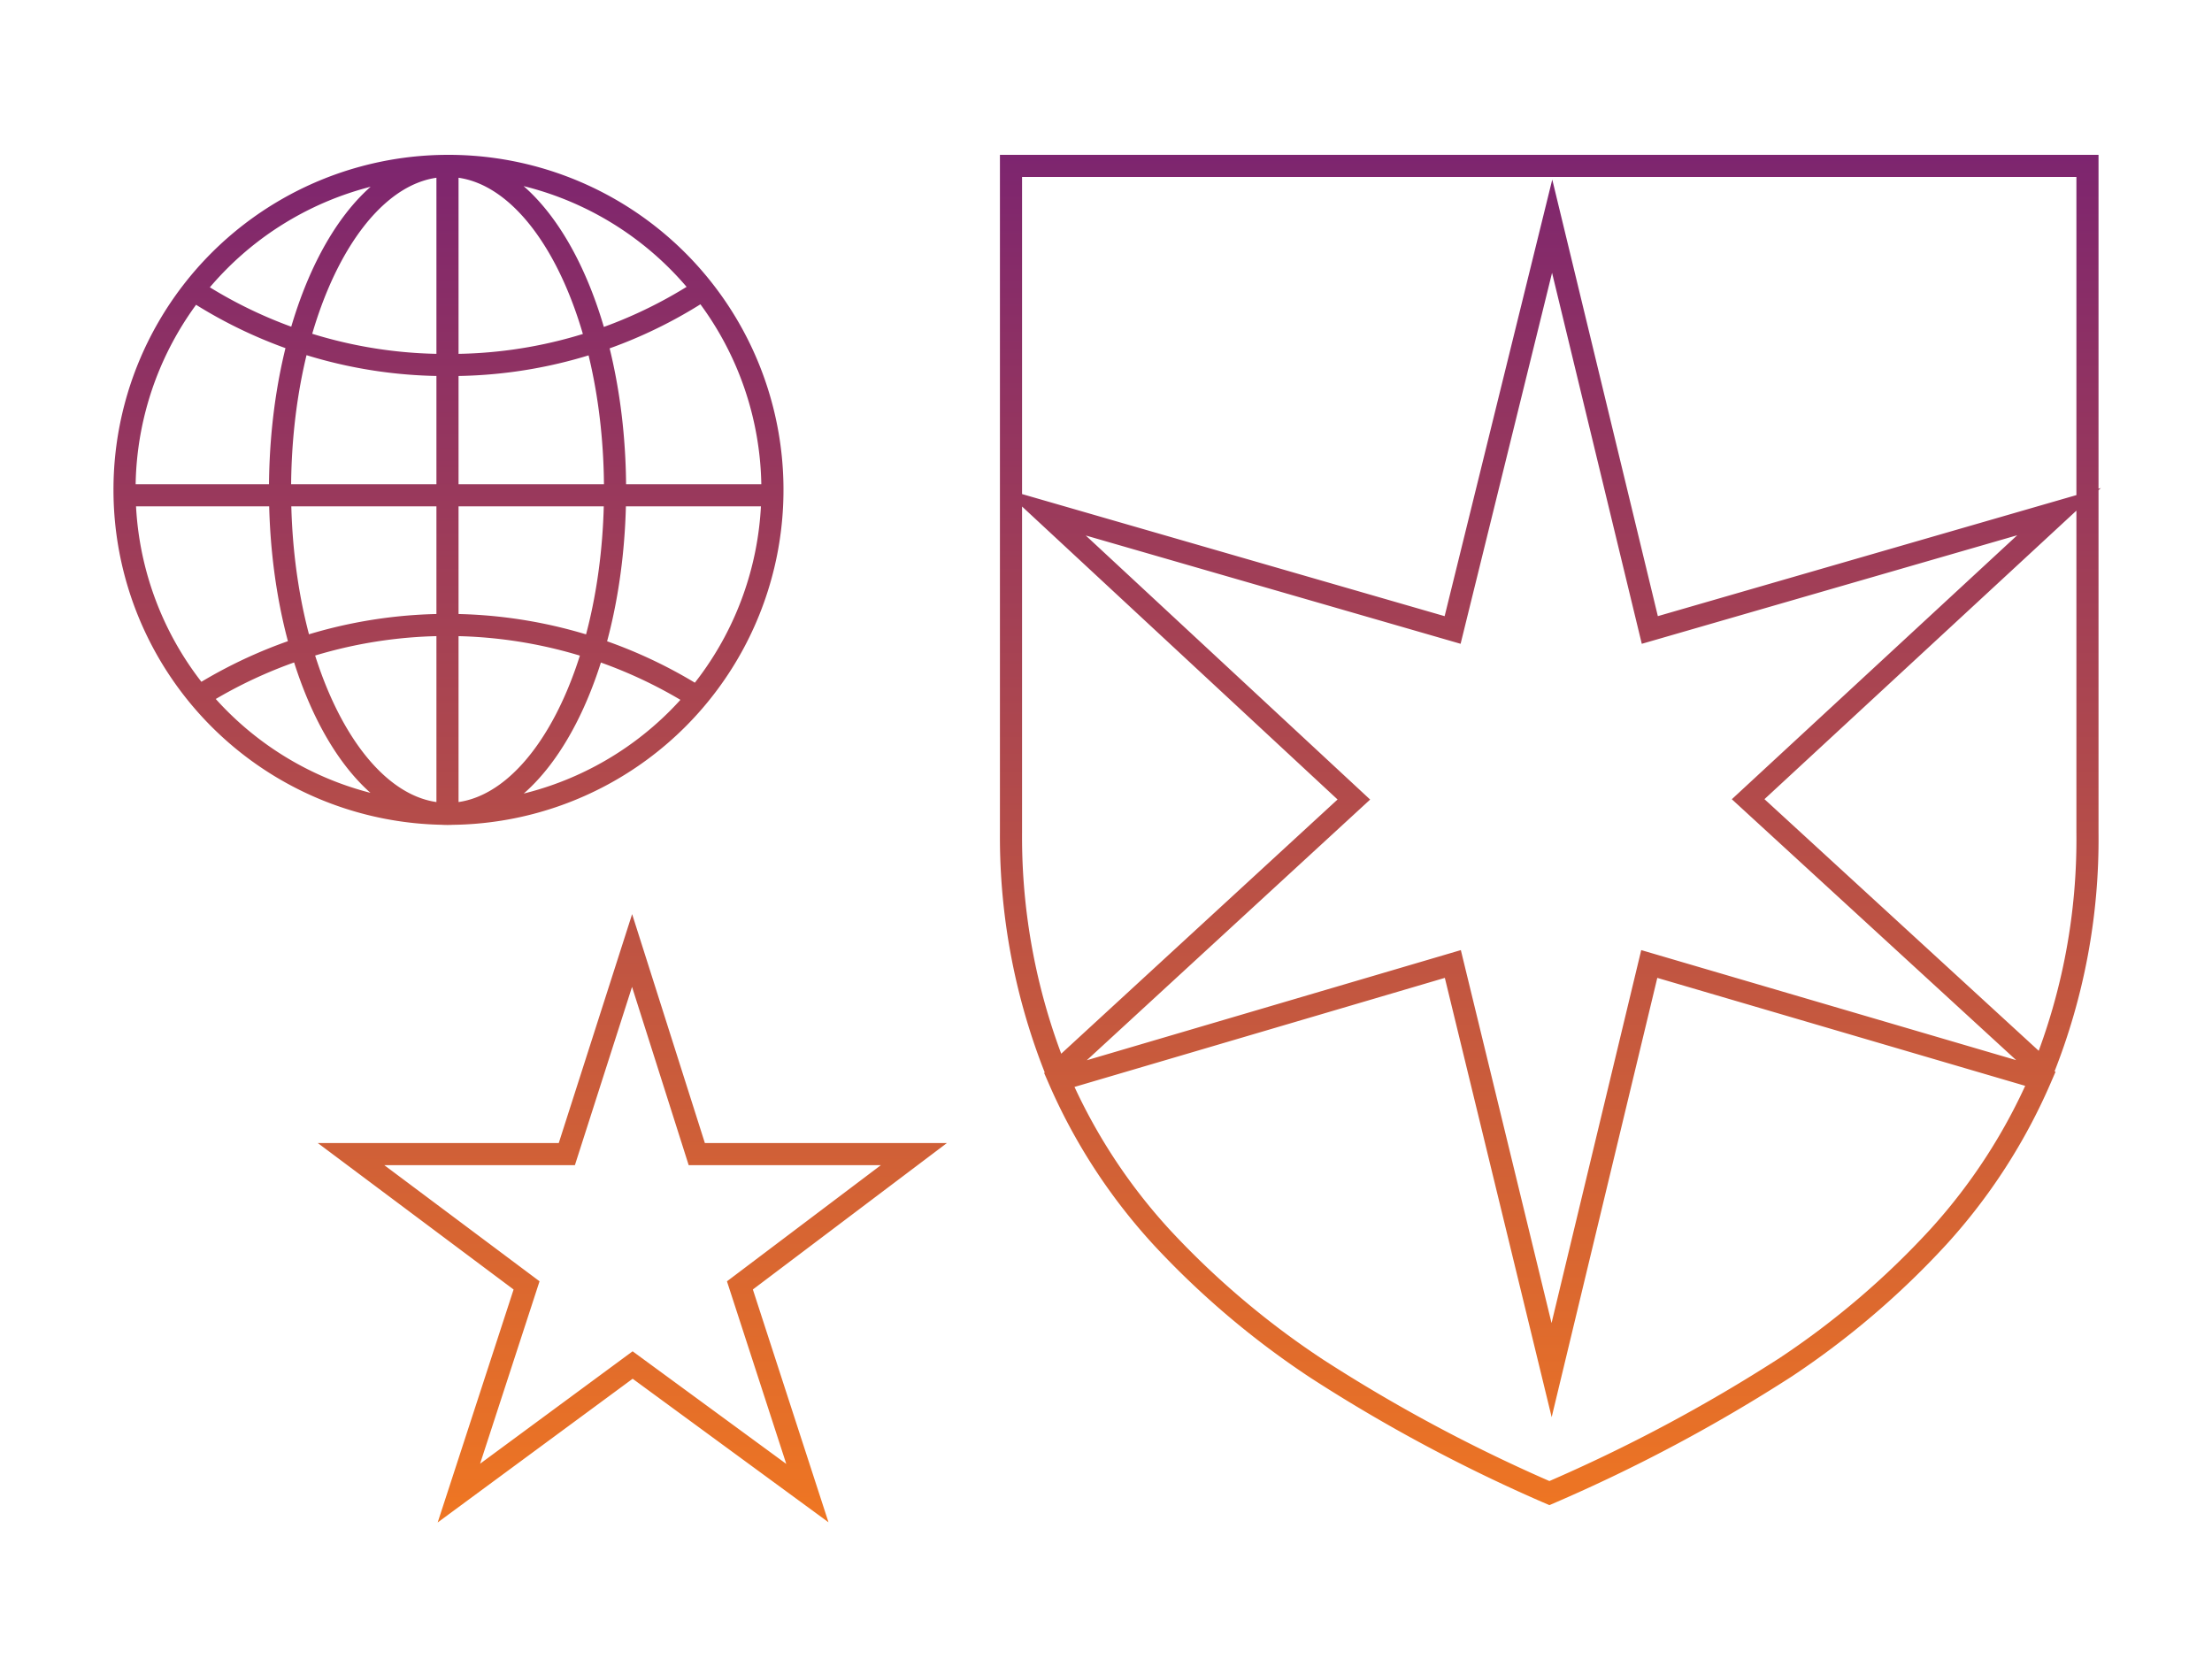 <svg id="Layer_1" data-name="Layer 1" xmlns="http://www.w3.org/2000/svg" xmlns:xlink="http://www.w3.org/1999/xlink" width="200" height="150" viewBox="0 0 200 150">
  <defs>
    <style>
      .cls-1 {
        fill: none;
        stroke-miterlimit: 10;
        stroke-width: 2px;
        stroke: url(#New_Gradient_Swatch_2);
      }
    </style>
    <linearGradient id="New_Gradient_Swatch_2" data-name="New Gradient Swatch 2" x1="100.11" y1="137.66" x2="100.11" y2="14" gradientUnits="userSpaceOnUse">
      <stop offset="0" stop-color="#ef7622"/>
      <stop offset="1" stop-color="#7d256f"/>
    </linearGradient>
  </defs>
  <title>Research</title>
  <path class="cls-1" d="M66.9,116.22,73,135l-15.8-11.58L41.49,135l6.12-18.78L31.74,104.35H51.25l5.9-18.41L63,104.35H82.63Zm73.39,7.66-8.93-36.72L95.77,97.64a51.4,51.4,0,0,0,9.32,14.29,76.83,76.83,0,0,0,14,11.84,144.8,144.8,0,0,0,21,11.23,146.08,146.08,0,0,0,21.38-11.39,75.22,75.22,0,0,0,13.82-11.81,51.73,51.73,0,0,0,9.2-14.26L149.12,87.16ZM91.41,15h97.33V75.29a56.29,56.29,0,0,1-4,21.45L158.06,72.26l28.11-26-37,10.7-8.83-36.51-9,36.51L94.41,46.29l28,26L95.55,97a57,57,0,0,1-4.14-21.71ZM62.65,62.79a42.35,42.35,0,0,0-44.4,0M40.51,15A29.29,29.29,0,1,1,11.26,44.29,29.27,29.27,0,0,1,40.51,15ZM25.32,44.3c0,16.17,6.78,29.29,15.14,29.29S55.61,60.47,55.61,44.3,48.83,15,40.46,15,25.32,28.12,25.32,44.3Zm44.39.48H11.35m6.37-18.41A41.63,41.63,0,0,0,40.53,33a41.59,41.59,0,0,0,22.72-6.62M40.46,15V73.56"/>
</svg>
